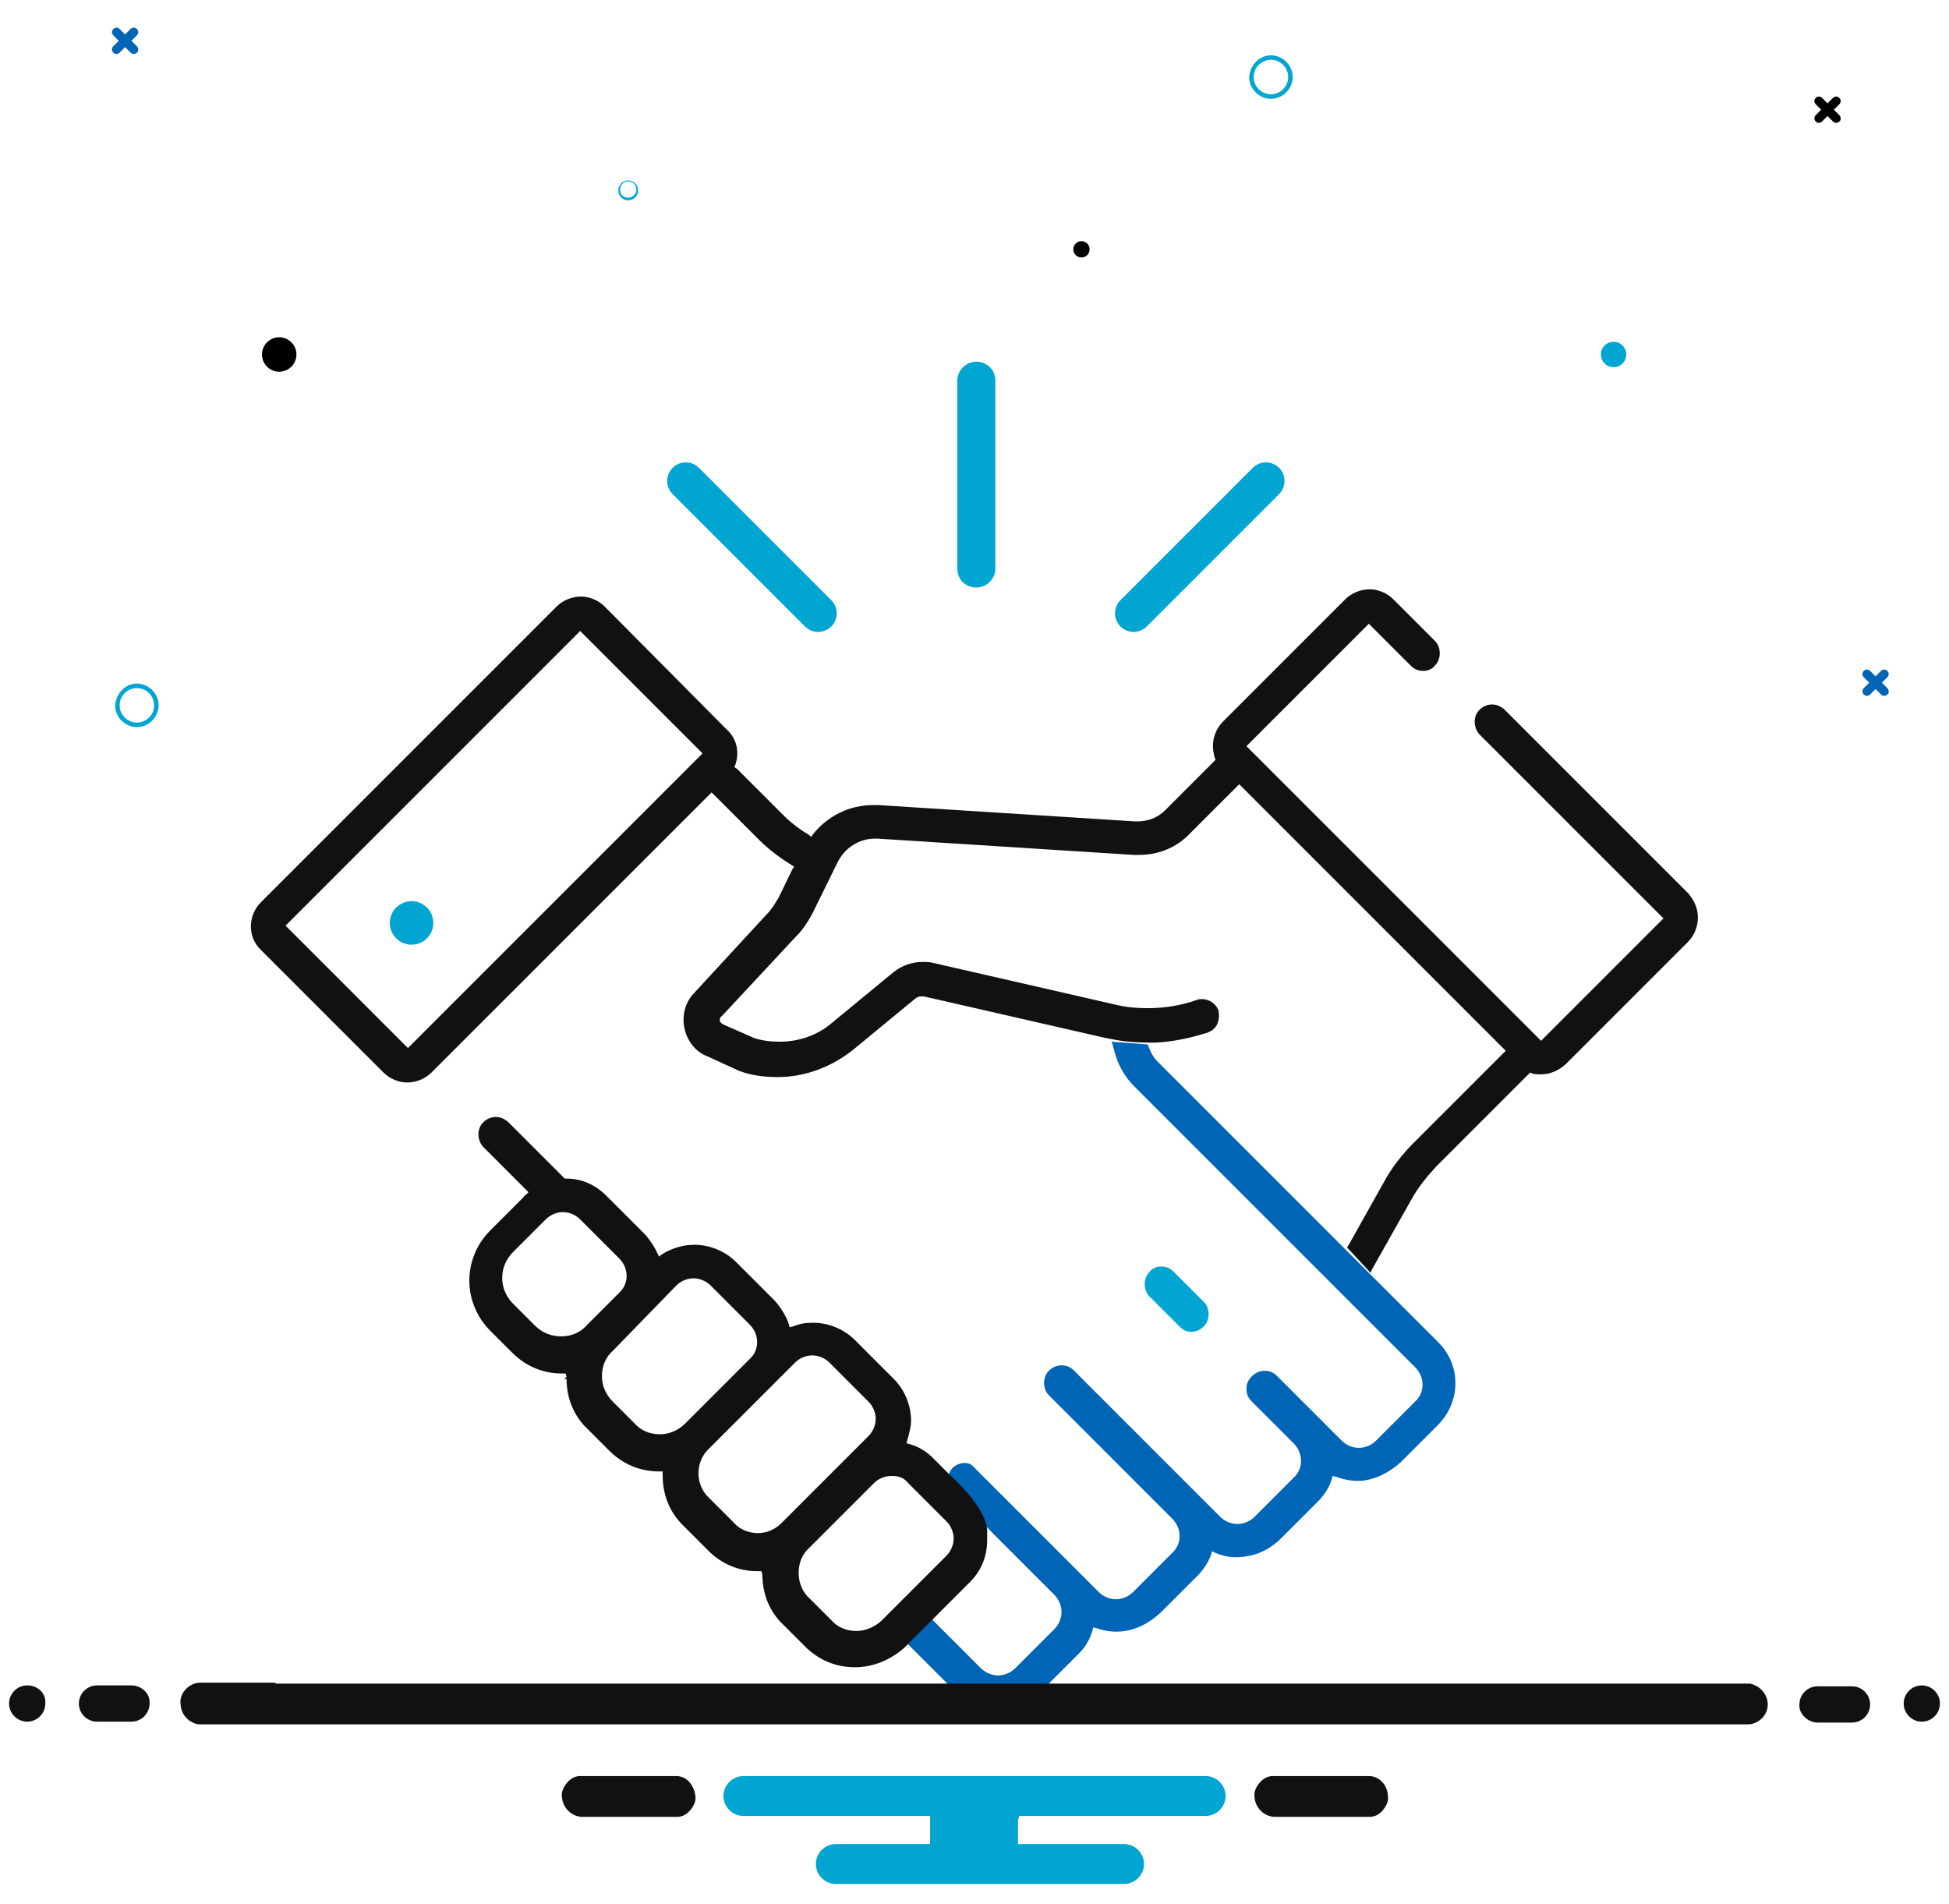 <?xml version="1.0" encoding="UTF-8"?>
<!-- Generator: Adobe Illustrator 28.0.0, SVG Export Plug-In . SVG Version: 6.00 Build 0)  -->
<svg xmlns="http://www.w3.org/2000/svg" xmlns:xlink="http://www.w3.org/1999/xlink" version="1.1" id="Layer_1" x="0px" y="0px" viewBox="0 0 215 210" style="enable-background:new 0 0 215 210;" xml:space="preserve">
<style type="text/css">
	.st0{fill-rule:evenodd;clip-rule:evenodd;fill:#00A5D1;}
	.st1{fill:#0065B6;}
	.st2{fill:#00A5D1;}
	.st3{fill:#111111;}
</style>
<g>
	<g>
		<path class="st0" d="M138.2,51.6c0.8-0.8,2.1-0.8,2.9,0c0.8,0.8,0.8,2.1,0,2.9l-14.6,14.6c-0.8,0.8-2.1,0.8-2.9,0    c-0.8-0.8-0.8-2.1,0-2.9L138.2,51.6z"></path>
		<path class="st0" d="M74.2,54.5c-0.8-0.8-0.8-2.1,0-2.9s2.1-0.8,2.9,0l14.6,14.6c0.8,0.8,0.8,2.1,0,2.9s-2.1,0.8-2.9,0l0,0    L74.2,54.5z"></path>
		<path class="st0" d="M105.6,42c0-1.1,0.9-2.1,2.1-2.1s2.1,0.9,2.1,2.1v20.7c0,1.1-0.9,2.1-2.1,2.1s-2.1-0.9-2.1-2.1V42z"></path>
	</g>
	<g>
		<path class="st1" d="M105.2,161.8c-0.8,0.7-0.8,1.9-0.1,2.7l4.5,4.7l6.7,6.7c0.5,0.5,0.8,1.2,0.8,1.9c0,0.7-0.3,1.4-0.8,1.9    l-4.3,4.3c-0.5,0.5-1.2,0.8-1.9,0.8h0c-0.7,0-1.4-0.3-1.9-0.8l-5.3-5.3l-0.3-0.3l-2.7,2.7l0.3,0.3l5.1,5.1c1,1,2.2,1.7,3.6,2    c2.2,0.4,4.3-0.3,5.8-1.8l4.3-4.3c0.7-0.7,1.2-1.5,1.5-2.5l0.1-0.4l0.4,0.1c1.1,0.4,2.4,0.5,3.6,0.2c1.3-0.3,2.4-1,3.4-1.9    l4.1-4.1c0.7-0.7,1.2-1.5,1.5-2.3l0.1-0.4l0.4,0.2c1.2,0.5,2.4,0.6,3.7,0.3c1.3-0.2,2.6-1,3.5-1.9l4.1-4.1    c0.7-0.7,1.2-1.5,1.5-2.4l0.1-0.4l0.4,0.1c1.1,0.4,2.4,0.6,3.6,0.3c1.3-0.3,2.5-1,3.5-1.9l4.1-4.1c2.6-2.6,2.6-6.7,0-9.2l-7.4-7.4    l-3.4-3.4l-20.1-20.1c-0.4-0.4-0.7-0.9-0.9-1.4l-0.2-0.5l-4-0.3l0.1,0.2l0.3,1.1c0.4,1.4,1.1,2.6,2.1,3.6l31,31    c1.1,1.1,1.1,2.8,0,3.8l-4.3,4.3c-0.5,0.5-1.2,0.8-1.9,0.8c-0.7,0-1.4-0.3-1.9-0.8l-3.5-3.5l-3.6-3.6c-0.4-0.4-0.8-0.6-1.4-0.6    c-0.5,0-1,0.2-1.4,0.6c-0.4,0.4-0.6,0.8-0.6,1.4s0.2,1,0.6,1.4l4.6,4.6c1.1,1.1,1.1,2.8,0,3.8l-4.3,4.3c-0.5,0.5-1.2,0.8-1.9,0.8    c-0.7,0-1.4-0.3-1.9-0.8l-16.1-16.1c-0.4-0.4-0.8-0.6-1.4-0.6c-0.5,0-1,0.2-1.4,0.6c-0.7,0.7-0.7,2,0,2.7l13.6,13.6    c1.1,1.1,1.1,2.8,0,3.8l-4.3,4.3c-0.5,0.5-1.2,0.8-1.9,0.8c-0.7,0-1.4-0.3-1.9-0.8l-13.7-13.7C107,161.2,106,161.2,105.2,161.8    L105.2,161.8z"></path>
		<path class="st2" d="M129.5,140.3c-0.4-0.4-0.8-0.6-1.4-0.6c-0.5,0-1,0.2-1.3,0.6c-0.7,0.7-0.7,2,0,2.7l3.3,3.3    c0.4,0.4,0.8,0.6,1.3,0.6c0.5,0,1-0.2,1.4-0.6c0.7-0.7,0.7-2,0-2.7L129.5,140.3z"></path>
		<circle class="st2" cx="45.4" cy="101.8" r="2.4"></circle>
		<path class="st3" d="M151.2,140.4l0.1-0.3l4.4-7.8c0.7-1.3,1.7-2.5,2.7-3.6l10.2-10.2l0.2-0.2l0.2,0.1c0.3,0.1,0.6,0.1,1,0.1    c1,0,1.9-0.4,2.7-1.1l13.5-13.5c0.7-0.7,1.1-1.7,1.1-2.7c0-1-0.4-1.9-1.1-2.7l-20.3-20.3c-0.4-0.3-0.8-0.5-1.3-0.5    c-0.5,0-1,0.2-1.4,0.6c-0.7,0.7-0.7,1.9,0,2.7l20,20l0.3,0.3l-0.3,0.3l-12.9,12.9l-0.3,0.3l-0.3-0.3l-31.9-31.9l-0.3-0.3l0.3-0.3    l12.9-12.9l0.3-0.3l0.3,0.3l4.3,4.3c0.4,0.4,0.8,0.6,1.4,0.6c0.5,0,1-0.2,1.3-0.6c0.7-0.7,0.7-2,0-2.7l-4.6-4.6    c-0.7-0.7-1.7-1.1-2.6-1.1v-0.2c0,0,0,0,0,0l0,0.2c-1,0-2,0.4-2.7,1.1l-13.5,13.5c-0.7,0.7-1.1,1.7-1.1,2.7c0,0.4,0.1,0.9,0.2,1.3    l0.1,0.2l-0.2,0.2l-5.4,5.4c-0.8,0.8-1.9,1.2-3,1.2c-0.1,0-0.2,0-0.3,0l-28.3-1.8c-0.2,0-0.4,0-0.6,0c-2.6,0-5,1.2-6.6,3.2    l-0.2,0.3L89.1,92c-1-0.6-1.9-1.3-2.7-2.1l-5.1-5.1L81,84.6l0.1-0.2c0.5-1.4,0.2-2.9-0.9-3.9L66.7,66.9c-0.7-0.7-1.7-1.1-2.6-1.1    c-1,0-2,0.4-2.7,1.1L28.8,99.5c-1.5,1.5-1.5,3.9,0,5.3l13.5,13.5c0.7,0.7,1.7,1.1,2.6,1.1c1,0,2-0.4,2.7-1.1l30.6-30.6l0.3-0.3    l0.3,0.3l4.9,4.9c1.1,1.1,2.3,2,3.6,2.8l0.3,0.2l-0.2,0.3l-1.5,3.1c-0.3,0.5-0.6,1-1,1.5l-8.3,9c-1,1-1.4,2.5-1.1,3.9    c0.3,1.4,1.2,2.6,2.5,3.1l3.5,1.6c1.3,0.5,2.7,0.7,4.3,0.7c3,0,5.9-1.1,8.3-3l6.8-5.6c0.2-0.2,0.5-0.3,0.7-0.3c0.1,0,0.2,0,0.3,0    l20.1,4.6c0.2,0,0.4,0.1,0.6,0.1c0,0,1.5,0.4,4.3,0.4l0.6,0c1.9-0.1,3.8-0.5,5.7-1.1c0.5-0.2,0.9-0.5,1.1-1s0.2-1,0.1-1.5    c-0.3-0.7-1-1.2-1.8-1.2c-0.2,0-0.4,0-0.6,0.1c-1.7,0.6-3.5,0.9-5.4,0.9c-1.2,0-2.4-0.1-3.6-0.4l-20.1-4.6    c-0.4-0.1-0.7-0.1-1.1-0.1c-1.2,0-2.3,0.4-3.2,1.1l-6.8,5.6c-1.6,1.4-3.7,2.1-5.8,2.1c-0.9,0-1.9-0.1-2.8-0.4l-3.4-1.5    c-0.2-0.1-0.3-0.2-0.4-0.4c0-0.2,0-0.4,0.2-0.5l0.1-0.1l8.2-8.8c0.7-0.7,1.2-1.5,1.7-2.4l2.8-5.7c0.8-1.6,2.4-2.6,4.1-2.6    c0.1,0,0.2,0,0.3,0l28.3,1.8c0.2,0,0.3,0,0.5,0c2.2,0,4.2-0.8,5.7-2.4l5.1-5.1l0.3-0.3l0.3,0.3l28.8,28.8l0.3,0.3l-0.3,0.3    l-9.8,9.8c-1.3,1.3-2.5,2.8-3.4,4.5l-3.7,6.6l-0.3,0.5 M77.2,83.4l-31.9,31.9l-0.3,0.3l-0.3-0.3l-12.9-12.9l-0.3-0.3l0.3-0.3    l31.9-31.9l0.3-0.3l0.3,0.3l12.9,12.9l0.3,0.3L77.2,83.4z M104.7,162.6l-0.3-0.3l-1.5-1.5c-0.7-0.7-1.5-1.2-2.5-1.5l-0.4-0.1    l0.1-0.4c0.2-0.7,0.4-1.4,0.4-2.1c0-1.7-0.7-3.4-1.9-4.6l-4.3-4.3c-1.2-1.2-2.9-1.9-4.6-1.9c-0.8,0-1.5,0.1-2.2,0.4l-0.4,0.1    l-0.1-0.4c-0.3-0.9-0.9-1.8-1.5-2.5l-4.3-4.3c-1.2-1.2-2.9-1.9-4.6-1.9c-1.3,0-2.5,0.4-3.5,1l-0.4,0.3l-0.2-0.4    c-0.3-0.7-0.8-1.4-1.3-2l-4.3-4.3c-1.2-1.2-2.7-1.9-4.4-1.9l-0.2,0l-0.1-0.1c-0.1-0.1-4.1-4.1-6.2-6.2c-0.4-0.3-0.8-0.5-1.3-0.5    c-0.5,0-1,0.2-1.4,0.6c-0.7,0.7-0.7,1.9,0,2.7l4.7,4.7l0.3,0.3l-0.3,0.3c-0.2,0.1-0.2,0.2-0.3,0.3l-3.6,3.6c-3.1,3.1-3.1,8,0,11.1    l2.4,2.4c1.5,1.5,3.4,2.3,5.5,2.3h0.4l0.1,0.4l-0.2,0.1v0.1h0.2c0,2.1,0.8,4.1,2.3,5.5l2.4,2.4c1.5,1.5,3.4,2.3,5.5,2.3h0.4l0,0.4    c0,2.1,0.7,4,2.2,5.5l2.9,2.9c1.4,1.4,3.3,2.2,5.3,2.2H84l0.1,0.4c0,2.1,0.8,4.1,2.3,5.5l2.4,2.4c1.5,1.5,3.4,2.3,5.5,2.3    c2,0,3.9-0.8,5.4-2.1l0.3-0.3l2.7-2.7l0.3-0.3l4-4c1.3-1.3,1.9-2.9,1.9-4.7l0-1C108.8,166.2,104.7,162.6,104.7,162.6z     M100.1,163.5l4.3,4.3c0.5,0.5,0.8,1.2,0.8,1.9s-0.3,1.4-0.8,1.9l-7.1,7.1c-0.7,0.7-1.8,1.2-2.8,1.2h0c-1.1,0-2.1-0.4-2.8-1.2    l-2.4-2.4c-0.8-0.7-1.2-1.8-1.2-2.8c0-1.1,0.4-2.1,1.2-2.8l7.1-7.1c0.5-0.5,1.2-0.8,1.9-0.8S99.6,162.9,100.1,163.5z M87.7,150.3    c0.5-0.5,1.2-0.8,1.9-0.8s1.4,0.3,1.9,0.8l4.3,4.3c0.5,0.5,0.8,1.2,0.8,1.9c0,0.7-0.3,1.4-0.8,1.9l-9.6,9.6    c-0.7,0.7-1.6,1.1-2.6,1.1c-1,0-2-0.4-2.6-1.1l-2.9-2.9c-1.4-1.4-1.4-3.8,0-5.2L87.7,150.3z M74.6,141.8c0.5-0.5,1.2-0.8,1.9-0.8    c0.7,0,1.4,0.3,1.9,0.8l4.3,4.3c1.1,1.1,1.1,2.8,0,3.8l-7.1,7.1c-0.8,0.8-1.8,1.2-2.8,1.2c-1.1,0-2.1-0.4-2.8-1.2l-2.4-2.4    c-0.8-0.8-1.2-1.8-1.2-2.8c0-1.1,0.4-2.1,1.2-2.8L74.6,141.8z M61.9,147.4L61.9,147.4c-1.1,0-2.1-0.4-2.9-1.2l-2.4-2.4    c-1.6-1.6-1.6-4.1,0-5.7l3.6-3.6c0.5-0.5,1.2-0.8,1.9-0.8c0.7,0,1.4,0.3,1.9,0.8l4.3,4.3c1.1,1.1,1.1,2.8,0,3.8l-3.6,3.6    C64,147,63,147.4,61.9,147.4z"></path>
	</g>
</g>
<path id="Path_1744_00000167392864547257932220000000842262714249440955_" class="st1" d="M208.2,75.9l-0.6-0.6l0.6-0.6  c0.2-0.2,0.2-0.5,0-0.7c-0.2-0.2-0.5-0.2-0.7,0l0,0l-0.6,0.6l-0.6-0.6c-0.2-0.2-0.5-0.2-0.7,0c-0.2,0.2-0.2,0.5,0,0.7l0.6,0.6  l-0.6,0.6c-0.2,0.2-0.2,0.5,0,0.7c0.2,0.2,0.5,0.2,0.7,0l0.6-0.6l0.6,0.6c0.2,0.2,0.5,0.2,0.7,0C208.4,76.5,208.4,76.1,208.2,75.9  C208.2,76,208.2,76,208.2,75.9"></path>
<path id="Path_1744_00000040546598751780088140000006479070731272036760_" d="M202.9,12.7l-0.6-0.6l0.6-0.6c0.2-0.2,0.2-0.5,0-0.7  c-0.2-0.2-0.5-0.2-0.7,0l0,0l-0.6,0.6l-0.6-0.6c-0.2-0.2-0.5-0.2-0.7,0c-0.2,0.2-0.2,0.5,0,0.7l0.6,0.6l-0.6,0.6  c-0.2,0.2-0.2,0.5,0,0.7c0.2,0.2,0.5,0.2,0.7,0l0.6-0.6l0.6,0.6c0.2,0.2,0.5,0.2,0.7,0C203.1,13.3,203.1,12.9,202.9,12.7  C202.9,12.8,202.9,12.8,202.9,12.7"></path>
<path id="Path_1744_00000096022764914787519370000012635529062019014572_" class="st1" d="M15.1,5.1l-0.6-0.6l0.6-0.6  c0.2-0.2,0.2-0.5,0-0.7c-0.2-0.2-0.5-0.2-0.7,0l0,0l-0.6,0.6l-0.6-0.6C13,3,12.7,3,12.5,3.2c-0.2,0.2-0.2,0.5,0,0.7l0.6,0.6  l-0.6,0.6c-0.2,0.2-0.2,0.5,0,0.7C12.7,6,13,6,13.2,5.8l0.6-0.6l0.6,0.6c0.2,0.2,0.5,0.2,0.7,0C15.3,5.7,15.3,5.3,15.1,5.1  C15.1,5.2,15.1,5.2,15.1,5.1"></path>
<path id="Path_808-3_00000044151628914579321600000000942243984563634832_" class="st2" d="M15.1,75.4c1.3,0,2.4,1.1,2.4,2.4  c0,1.3-1.1,2.4-2.4,2.4c-1.3,0-2.4-1.1-2.4-2.4C12.8,76.5,13.8,75.4,15.1,75.4z M15.1,79.7c1,0,1.9-0.8,1.9-1.9c0-1-0.8-1.9-1.9-1.9  c-1,0-1.9,0.8-1.9,1.9l0,0C13.2,78.9,14.1,79.7,15.1,79.7L15.1,79.7z"></path>
<path id="Path_808-3_00000057855110679842232430000011670458398687413417_" class="st2" d="M140.2,6.1c1.3,0,2.4,1.1,2.4,2.4  c0,1.3-1.1,2.4-2.4,2.4c-1.3,0-2.4-1.1-2.4-2.4C137.9,7.2,138.9,6.1,140.2,6.1z M140.2,10.4c1,0,1.9-0.8,1.9-1.9  c0-1-0.8-1.9-1.9-1.9c-1,0-1.9,0.8-1.9,1.9l0,0C138.3,9.6,139.2,10.4,140.2,10.4L140.2,10.4z"></path>
<path id="Path_808-3_00000083074400066205470730000002669659346660369824_" class="st2" d="M69.3,19.9c0.6,0,1.1,0.5,1.1,1.1  c0,0.6-0.5,1.1-1.1,1.1c-0.6,0-1.1-0.5-1.1-1.1C68.2,20.4,68.7,19.9,69.3,19.9z M69.3,21.8c0.5,0,0.9-0.4,0.9-0.9  c0-0.5-0.4-0.9-0.9-0.9c-0.5,0-0.9,0.4-0.9,0.9l0,0C68.4,21.5,68.8,21.8,69.3,21.8L69.3,21.8z"></path>
<circle id="Ellipse_48_00000044861180720227803750000009127111418295683720_" cx="30.8" cy="39.1" r="1.9"></circle>
<circle id="Ellipse_48_00000160888763670164612900000002008918943831958401_" class="st2" cx="178" cy="39.1" r="1.4"></circle>
<circle id="Ellipse_48_00000059999837996606955860000003840382513807771576_" cx="119.3" cy="27.5" r="0.9"></circle>
<path class="st3" d="M151,195.9h-10.6c-0.6,0-1.1,0.3-1.5,0.8c-0.4,0.5-0.6,1-0.5,1.6c0.1,1.1,1,2,2.1,2.1l10.6,0  c0.6,0,1.1-0.3,1.5-0.8c0.4-0.5,0.6-1,0.5-1.6C153,196.8,152.1,195.9,151,195.9z"></path>
<path class="st3" d="M74.6,195.9H64c-0.6,0-1.1,0.3-1.5,0.8c-0.4,0.5-0.6,1-0.5,1.6c0.1,1.1,1,2,2.1,2.1l10.6,0  c0.6,0,1.1-0.3,1.5-0.8c0.4-0.5,0.6-1,0.5-1.6C76.5,196.8,75.7,195.9,74.6,195.9z"></path>
<path class="st2" d="M112.4,200.6v-0.3h0.3H133c1.2,0,2.2-1,2.2-2.2s-1-2.2-2.2-2.2H82c-1.2,0-2.2,1-2.2,2.2s1,2.2,2.2,2.2h20.3h0.3  v0.3v2.5v0.3h-0.3H92.2c-1.2,0-2.2,1-2.2,2.2s1,2.2,2.2,2.2h31.8c1.2,0,2.2-1,2.2-2.2s-1-2.2-2.2-2.2h-11.4h-0.3v-0.3V200.6z"></path>
<path class="st3" d="M3,185.9c-1.1,0-2,0.9-2,2c0,1.1,0.9,2,2,2s2-0.9,2-2C5.1,186.8,4.2,185.9,3,185.9z"></path>
<g>
	<path class="st3" d="M200.5,190h3.8c1.1,0,2-0.9,2-2c0-1.1-0.9-2-2-2h-3.8c-1.1,0-2,0.9-2,2C198.4,189,199.4,190,200.5,190z"></path>
	<path class="st3" d="M14.5,185.9h-3.8c-1.1,0-2,0.9-2,2c0,1.1,0.9,2,2,2h3.8c1.1,0,2-0.9,2-2C16.6,186.8,15.6,185.9,14.5,185.9z"></path>
</g>
<path class="st3" d="M212,185.9c-1.1,0-2,0.9-2,2c0,1.1,0.9,2,2,2s2-0.9,2-2C214,186.8,213.1,185.9,212,185.9z"></path>
<path class="st3" d="M30.4,185.7h154.1h5.1h2.8l0,0c0.1,0,0.2,0,0.3,0c0.1,0,0.2,0,0.3,0c1.2,0.2,2.1,1.3,2,2.5  c-0.1,1.1-1.1,2-2.2,2c-0.1,0-0.2,0-0.3,0l-170,0c-0.1,0-0.2,0-0.3,0c-0.1,0-0.2,0-0.3,0c-0.6-0.1-1.1-0.4-1.5-0.9  c-0.4-0.5-0.5-1.1-0.5-1.7c0.1-1.1,1.1-2,2.2-2c0.1,0,0.2,0,0.3,0h2.8H30.4z"></path>
</svg>
